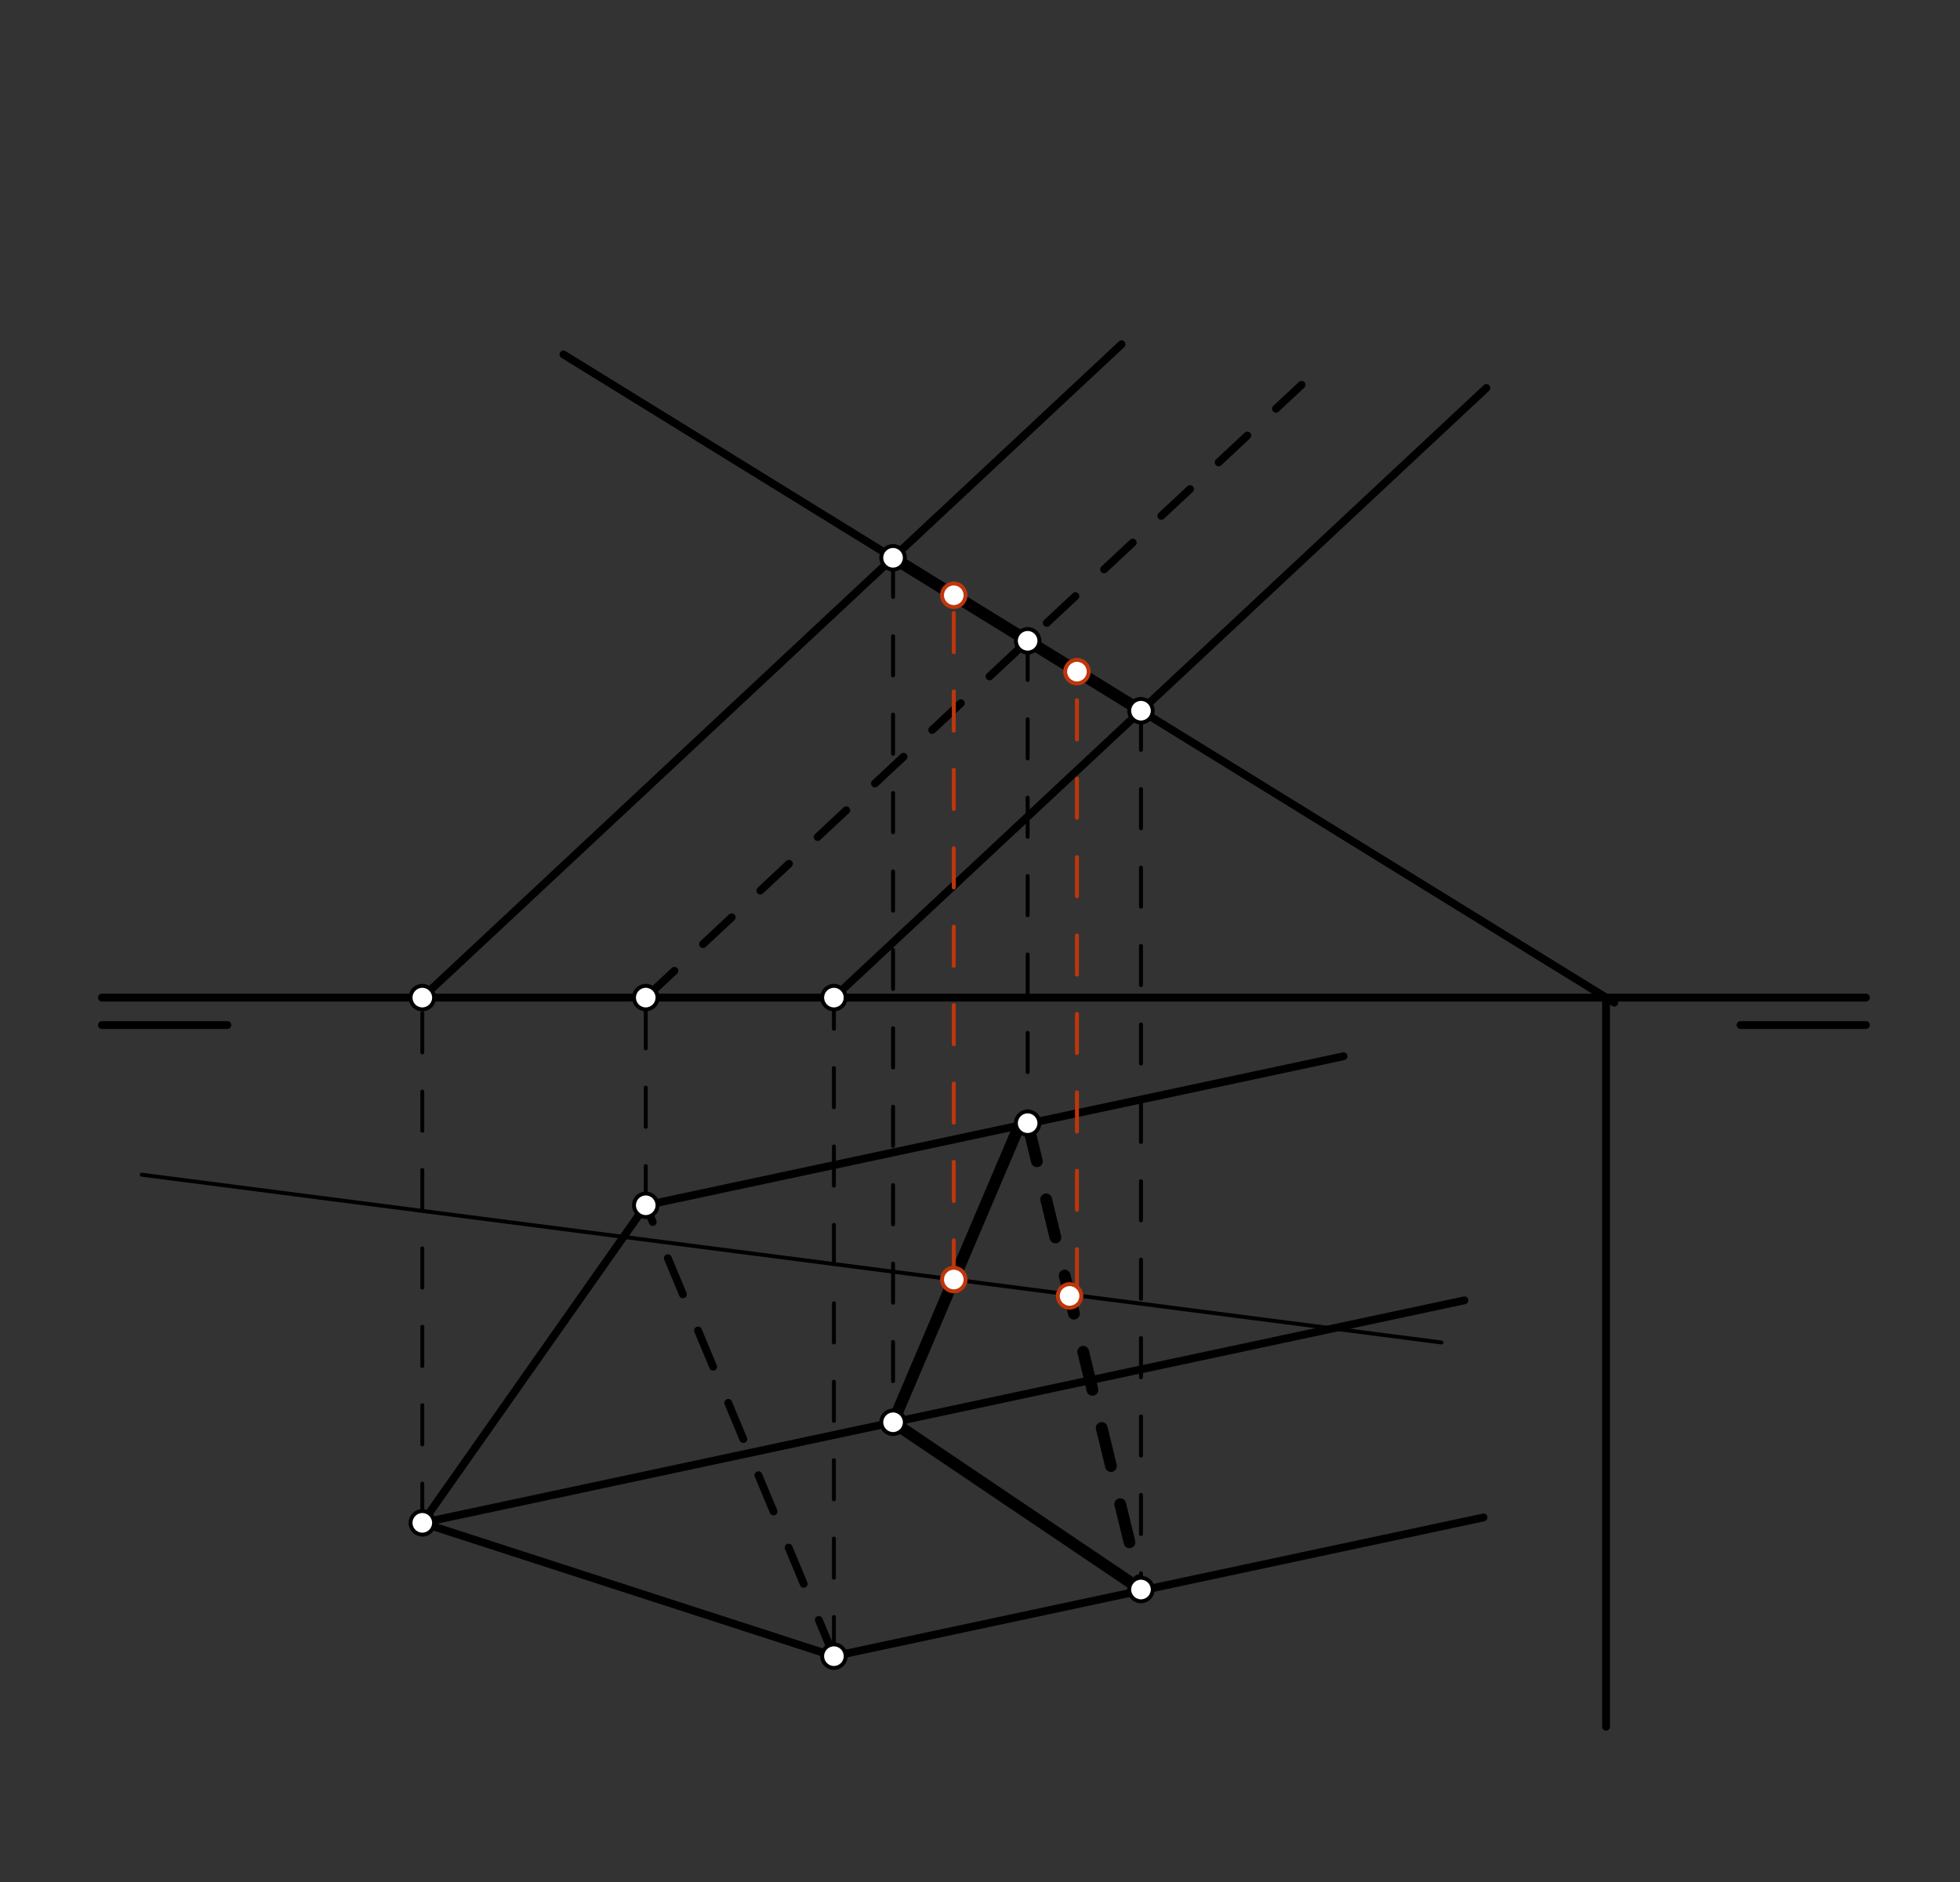 <svg xmlns="http://www.w3.org/2000/svg" class="svg--816" height="100%" preserveAspectRatio="xMidYMid meet" viewBox="0 0 500 480" width="100%"><rect x="0" y="0" width="500" height="480" fill="#333333" stroke="none"/><defs><marker id="marker-arrow" markerHeight="16" markerUnits="userSpaceOnUse" markerWidth="24" orient="auto-start-reverse" refX="24" refY="4" viewBox="0 0 24 8"><path d="M 0 0 L 24 4 L 0 8 z" stroke="inherit"></path></marker></defs><g class="aux-layer--949"></g><g class="main-layer--75a"><g class="element--733"><line stroke="#000000" stroke-dasharray="none" stroke-linecap="round" stroke-width="2" x1="26" x2="58" y1="261.437" y2="261.437"></line></g><g class="element--733"><line stroke="#000000" stroke-dasharray="none" stroke-linecap="round" stroke-width="2" x1="444" x2="476" y1="261.437" y2="261.437"></line></g><g class="element--733"><line stroke="#000000" stroke-dasharray="none" stroke-linecap="round" stroke-width="2" x1="164.733" x2="107.733" y1="307.4" y2="388.4"></line></g><g class="element--733"><line stroke="#000000" stroke-dasharray="none" stroke-linecap="round" stroke-width="2" x1="107.733" x2="212.733" y1="388.4" y2="422.4"></line></g><g class="element--733"><line stroke="#000000" stroke-dasharray="10" stroke-linecap="round" stroke-width="2" x1="212.733" x2="164.733" y1="422.4" y2="307.4"></line></g><g class="element--733"><line stroke="#000000" stroke-dasharray="none" stroke-linecap="round" stroke-width="2" x1="164.733" x2="342.733" y1="307.4" y2="269.4"></line></g><g class="element--733"><line stroke="#000000" stroke-dasharray="none" stroke-linecap="round" stroke-width="2" x1="107.733" x2="373.573" y1="388.4" y2="331.648"></line></g><g class="element--733"><line stroke="#000000" stroke-dasharray="none" stroke-linecap="round" stroke-width="2" x1="212.733" x2="378.45" y1="422.4" y2="387.022"></line></g><g class="element--733"><line stroke="#000000" stroke-dasharray="10" stroke-linecap="round" stroke-width="1" x1="107.733" x2="107.733" y1="388.4" y2="254.437"></line></g><g class="element--733"><line stroke="#000000" stroke-dasharray="10" stroke-linecap="round" stroke-width="1" x1="164.733" x2="164.733" y1="307.4" y2="254.437"></line></g><g class="element--733"><line stroke="#000000" stroke-dasharray="10" stroke-linecap="round" stroke-width="1" x1="212.733" x2="212.733" y1="422.4" y2="254.437"></line></g><g class="element--733"><line stroke="#000000" stroke-dasharray="10" stroke-linecap="round" stroke-width="2" x1="164.733" x2="332.033" y1="254.437" y2="98.157"></line></g><g class="element--733"><line stroke="#000000" stroke-dasharray="none" stroke-linecap="round" stroke-width="2" x1="212.733" x2="379.169" y1="254.437" y2="98.963"></line></g><g class="element--733"><line stroke="#000000" stroke-dasharray="none" stroke-linecap="round" stroke-width="2" x1="107.733" x2="286.113" y1="254.437" y2="87.806"></line></g><g class="element--733"><line stroke="#000000" stroke-dasharray="none" stroke-linecap="round" stroke-width="1" x1="143.733" x2="370.733" y1="90.4" y2="230.4"></line></g><g class="element--733"><line stroke="#000000" stroke-dasharray="none" stroke-linecap="round" stroke-width="1" x1="36.156" x2="367.733" y1="299.605" y2="342.4"></line></g><g class="element--733"><line stroke="#000000" stroke-dasharray="none" stroke-linecap="round" stroke-width="2" x1="26" x2="476" y1="254.437" y2="254.437"></line></g><g class="element--733"><line stroke="#000000" stroke-dasharray="none" stroke-linecap="round" stroke-width="2" x1="143.733" x2="411.809" y1="90.4" y2="255.733"></line></g><g class="element--733"><line stroke="#000000" stroke-dasharray="none" stroke-linecap="round" stroke-width="2" x1="409.708" x2="409.708" y1="254.437" y2="440.4"></line></g><g class="element--733"><line stroke="#000000" stroke-dasharray="none" stroke-linecap="round" stroke-width="3" x1="227.82" x2="291.065" y1="142.26" y2="181.265"></line></g><g class="element--733"><line stroke="#000000" stroke-dasharray="10" stroke-linecap="round" stroke-width="1" x1="262.153" x2="262.153" y1="163.434" y2="286.463"></line></g><g class="element--733"><line stroke="#000000" stroke-dasharray="10" stroke-linecap="round" stroke-width="1" x1="291.065" x2="291.065" y1="181.265" y2="405.404"></line></g><g class="element--733"><line stroke="#000000" stroke-dasharray="10" stroke-linecap="round" stroke-width="1" x1="227.82" x2="227.82" y1="142.26" y2="362.748"></line></g><g class="element--733"><line stroke="#000000" stroke-dasharray="10" stroke-linecap="round" stroke-width="3" x1="262.153" x2="291.065" y1="286.463" y2="405.404"></line></g><g class="element--733"><line stroke="#000000" stroke-dasharray="none" stroke-linecap="round" stroke-width="3" x1="291.065" x2="227.82" y1="405.404" y2="362.748"></line></g><g class="element--733"><line stroke="#000000" stroke-dasharray="none" stroke-linecap="round" stroke-width="3" x1="227.82" x2="260.733" y1="362.748" y2="285.4"></line></g><g class="element--733"><line stroke="#BF360C" stroke-dasharray="10" stroke-linecap="round" stroke-width="1" x1="274.733" x2="274.733" y1="328.592" y2="171.303"></line></g><g class="element--733"><line stroke="#BF360C" stroke-dasharray="10" stroke-linecap="round" stroke-width="1" x1="243.312" x2="243.312" y1="326.342" y2="151.202"></line></g><g class="element--733"><circle cx="164.733" cy="307.4" r="3" stroke="#000000" stroke-width="1" fill="#ffffff"></circle>}</g><g class="element--733"><circle cx="107.733" cy="388.4" r="3" stroke="#000000" stroke-width="1" fill="#ffffff"></circle>}</g><g class="element--733"><circle cx="212.733" cy="422.4" r="3" stroke="#000000" stroke-width="1" fill="#ffffff"></circle>}</g><g class="element--733"><circle cx="107.733" cy="254.437" r="3" stroke="#000000" stroke-width="1" fill="#ffffff"></circle>}</g><g class="element--733"><circle cx="164.733" cy="254.437" r="3" stroke="#000000" stroke-width="1" fill="#ffffff"></circle>}</g><g class="element--733"><circle cx="212.733" cy="254.437" r="3" stroke="#000000" stroke-width="1" fill="#ffffff"></circle>}</g><g class="element--733"><circle cx="262.153" cy="163.434" r="3" stroke="#000000" stroke-width="1" fill="#ffffff"></circle>}</g><g class="element--733"><circle cx="291.065" cy="181.265" r="3" stroke="#000000" stroke-width="1" fill="#ffffff"></circle>}</g><g class="element--733"><circle cx="227.82" cy="142.26" r="3" stroke="#000000" stroke-width="1" fill="#ffffff"></circle>}</g><g class="element--733"><circle cx="262.153" cy="286.463" r="3" stroke="#000000" stroke-width="1" fill="#ffffff"></circle>}</g><g class="element--733"><circle cx="291.065" cy="405.404" r="3" stroke="#000000" stroke-width="1" fill="#ffffff"></circle>}</g><g class="element--733"><circle cx="227.82" cy="362.748" r="3" stroke="#000000" stroke-width="1" fill="#ffffff"></circle>}</g><g class="element--733"><circle cx="272.849" cy="330.523" r="3" stroke="#BF360C" stroke-width="1" fill="#ffffff"></circle>}</g><g class="element--733"><circle cx="243.312" cy="326.342" r="3" stroke="#BF360C" stroke-width="1" fill="#ffffff"></circle>}</g><g class="element--733"><circle cx="274.733" cy="171.303" r="3" stroke="#BF360C" stroke-width="1" fill="#ffffff"></circle>}</g><g class="element--733"><circle cx="243.312" cy="151.814" r="3" stroke="#BF360C" stroke-width="1" fill="#ffffff"></circle>}</g></g><g class="snaps-layer--ac6"></g><g class="temp-layer--52d"></g></svg>